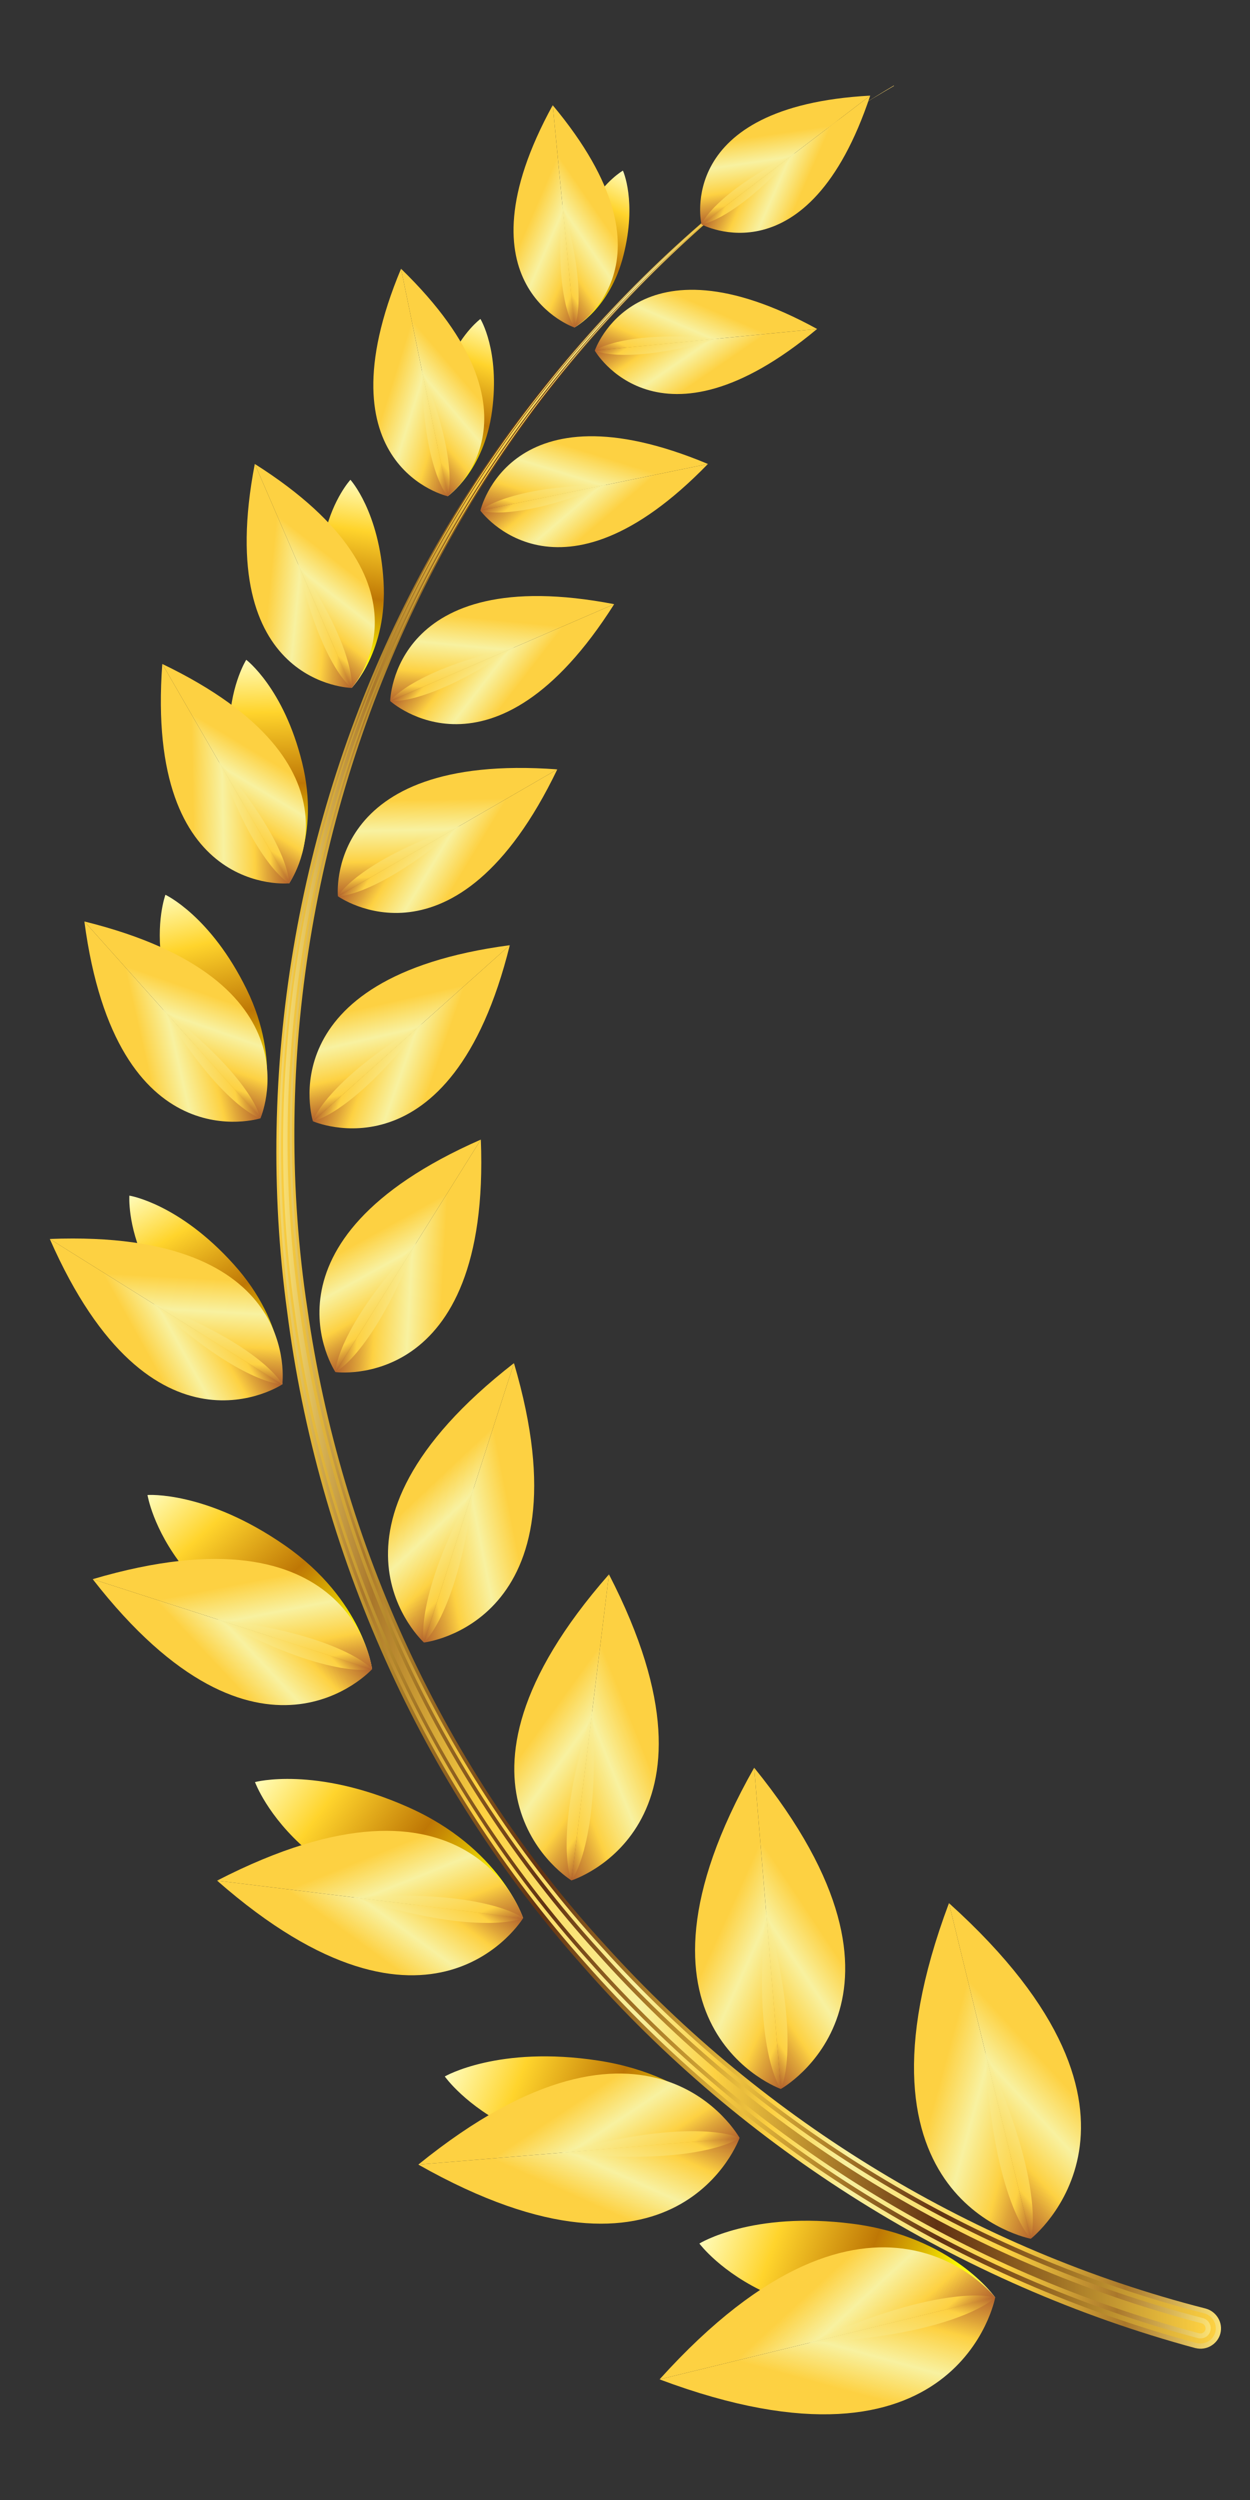 <?xml version="1.0" encoding="UTF-8"?>
<svg id="_圖層_1" data-name="圖層 1" xmlns="http://www.w3.org/2000/svg" xmlns:xlink="http://www.w3.org/1999/xlink" viewBox="0 0 60 120">
  <rect x="0" y="0" width="60" height="120" fill="#333333" stroke="none"/>
  <defs>
    <linearGradient id="linear-gradient" x1="-794.09" y1="189.8" x2="-781.31" y2="194.42" gradientTransform="translate(213.5 805.47) rotate(90.13)" gradientUnits="userSpaceOnUse">
      <stop offset="0" stop-color="#7c3f0f"/>
      <stop offset="0" stop-color="#864b11"/>
      <stop offset=".06" stop-color="#ba851c"/>
      <stop offset=".1" stop-color="#dfb025"/>
      <stop offset=".13" stop-color="#f6ca2a"/>
      <stop offset=".15" stop-color="#ffd42c"/>
      <stop offset=".32" stop-color="#fff8ac"/>
      <stop offset=".35" stop-color="#ffffc5"/>
      <stop offset=".51" stop-color="#ffd42c"/>
      <stop offset=".71" stop-color="#be7705"/>
      <stop offset=".74" stop-color="#c68804"/>
      <stop offset=".81" stop-color="#dcb602"/>
      <stop offset=".9" stop-color="#ff0"/>
      <stop offset="1" stop-color="#fff39b"/>
    </linearGradient>
    <linearGradient id="linear-gradient-2" x1="-830.73" y1="237.31" x2="-819.09" y2="241.52" gradientTransform="translate(168.7 857.66) rotate(96.87)" xlink:href="#linear-gradient"/>
    <linearGradient id="linear-gradient-3" x1="26.3" y1="103.71" x2="47.63" y2="111.43" gradientTransform="matrix(1,0,0,1,0,0)" xlink:href="#linear-gradient"/>
    <linearGradient id="linear-gradient-4" x1="2.55" y1="88.54" x2="23.88" y2="96.26" gradientTransform="translate(13.82 6.95) rotate(1.42)" xlink:href="#linear-gradient"/>
    <linearGradient id="linear-gradient-5" x1="-142.65" y1="19.79" x2="-121.32" y2="27.51" gradientTransform="translate(148.78 101.37) rotate(16.57)" xlink:href="#linear-gradient"/>
    <linearGradient id="linear-gradient-6" x1="-253.05" y1="-8.99" x2="-232.89" y2="-1.69" gradientTransform="translate(223.12 189.87) rotate(27.45)" xlink:href="#linear-gradient"/>
    <linearGradient id="linear-gradient-7" x1="-385.15" y1="-17.74" x2="-367.93" y2="-11.5" gradientTransform="translate(284.58 315.41) rotate(40.63)" xlink:href="#linear-gradient"/>
    <linearGradient id="linear-gradient-8" x1="-539.93" y1="13.1" x2="-522.71" y2="19.34" gradientTransform="translate(315.08 480.13) rotate(56.66)" xlink:href="#linear-gradient"/>
    <linearGradient id="linear-gradient-9" x1="-646.18" y1="60.22" x2="-630.04" y2="66.06" gradientTransform="translate(302.19 606.26) rotate(68.83)" xlink:href="#linear-gradient"/>
    <linearGradient id="linear-gradient-10" x1="-724.99" y1="118.12" x2="-710.25" y2="123.46" gradientTransform="translate(269.13 708.06) rotate(79.31)" xlink:href="#linear-gradient"/>
    <linearGradient id="linear-gradient-11" x1="58.6" y1="58.43" x2="12.7" y2="58.43" gradientUnits="userSpaceOnUse">
      <stop offset="0" stop-color="#fbe275"/>
      <stop offset=".1" stop-color="#a9772b"/>
      <stop offset=".19" stop-color="#e6b93b"/>
      <stop offset=".22" stop-color="#fdd142"/>
      <stop offset=".39" stop-color="#f8f1a0"/>
      <stop offset=".47" stop-color="#fdd142"/>
      <stop offset=".71" stop-color="#613213"/>
      <stop offset=".75" stop-color="#724318"/>
      <stop offset=".84" stop-color="#9e7125"/>
      <stop offset=".96" stop-color="#e6ba3b"/>
      <stop offset="1" stop-color="#fdd142"/>
    </linearGradient>
    <linearGradient id="linear-gradient-12" x1="58.35" y1="58.3" x2="12.94" y2="58.3" gradientUnits="userSpaceOnUse">
      <stop offset="0" stop-color="#fdd142"/>
      <stop offset=".04" stop-color="#e6ba3b"/>
      <stop offset=".16" stop-color="#9e7125"/>
      <stop offset=".25" stop-color="#724318"/>
      <stop offset=".29" stop-color="#613213"/>
      <stop offset=".53" stop-color="#fdd142"/>
      <stop offset=".61" stop-color="#f8f1a0"/>
      <stop offset=".78" stop-color="#fdd142"/>
      <stop offset=".81" stop-color="#e6b93b"/>
      <stop offset=".9" stop-color="#a9772b"/>
      <stop offset="1" stop-color="#fbe275"/>
    </linearGradient>
    <linearGradient id="linear-gradient-13" x1="58.11" y1="58.18" x2="13.18" y2="58.18" xlink:href="#linear-gradient-11"/>
    <linearGradient id="linear-gradient-14" x1="57.86" y1="58.06" x2="13.43" y2="58.06" xlink:href="#linear-gradient-12"/>
    <linearGradient id="linear-gradient-15" x1="-626.26" y1="-14.01" x2="-621.87" y2="-11.58" gradientTransform="translate(-350.97 -480.66) rotate(-127.34) scale(1 -1)" gradientUnits="userSpaceOnUse">
      <stop offset="0" stop-color="#fdd142"/>
      <stop offset=".24" stop-color="#fdd142"/>
      <stop offset=".48" stop-color="#f8f1a0"/>
      <stop offset=".73" stop-color="#fdd142"/>
      <stop offset=".83" stop-color="#dfa539"/>
      <stop offset="1" stop-color="#b3632d"/>
    </linearGradient>
    <linearGradient id="linear-gradient-16" x1="434.64" y1="-13.68" x2="439.03" y2="-11.25" gradientTransform="translate(-237.18 -332.08) rotate(52.66)" xlink:href="#linear-gradient-15"/>
    <linearGradient id="linear-gradient-17" x1="-625.22" y1="-11.16" x2="-622.83" y2="-9.84" gradientTransform="translate(-350.97 -480.66) rotate(-127.34) scale(1 -1)" gradientUnits="userSpaceOnUse">
      <stop offset="0" stop-color="#f8f1a0"/>
      <stop offset=".73" stop-color="#fdd142"/>
      <stop offset=".83" stop-color="#dfa539"/>
      <stop offset="1" stop-color="#b3632d"/>
    </linearGradient>
    <linearGradient id="linear-gradient-18" x1="435.68" y1="-10.83" x2="438.07" y2="-9.51" gradientTransform="translate(-237.18 -332.08) rotate(52.66)" xlink:href="#linear-gradient-17"/>
    <linearGradient id="linear-gradient-19" x1="154.62" y1="128" x2="161.77" y2="131.95" gradientTransform="translate(-137.04 10.61) rotate(-13.71)" xlink:href="#linear-gradient-15"/>
    <linearGradient id="linear-gradient-20" x1="-348.99" y1="127.23" x2="-341.84" y2="131.18" gradientTransform="translate(-318.62 55.7) rotate(166.29) scale(1 -1)" xlink:href="#linear-gradient-15"/>
    <linearGradient id="linear-gradient-21" x1="156.32" y1="132.63" x2="160.2" y2="134.78" gradientTransform="translate(-137.04 10.61) rotate(-13.71)" xlink:href="#linear-gradient-17"/>
    <linearGradient id="linear-gradient-22" x1="-347.29" y1="131.86" x2="-343.4" y2="134.01" gradientTransform="translate(-318.62 55.7) rotate(166.29) scale(1 -1)" xlink:href="#linear-gradient-17"/>
    <linearGradient id="linear-gradient-23" x1="-177.79" y1="460.43" x2="-170.64" y2="464.38" gradientTransform="translate(-368.27 391.02) rotate(76.29) scale(1 -1)" xlink:href="#linear-gradient-15"/>
    <linearGradient id="linear-gradient-24" x1="-16.58" y1="461.2" x2="-9.44" y2="465.15" gradientTransform="translate(-413.35 209.45) rotate(-103.71)" xlink:href="#linear-gradient-15"/>
    <linearGradient id="linear-gradient-25" x1="-176.09" y1="465.06" x2="-172.2" y2="467.21" gradientTransform="translate(-368.27 391.02) rotate(76.29) scale(1 -1)" xlink:href="#linear-gradient-17"/>
    <linearGradient id="linear-gradient-26" x1="-14.89" y1="465.83" x2="-11" y2="467.98" gradientTransform="translate(-413.35 209.45) rotate(-103.71)" xlink:href="#linear-gradient-17"/>
    <linearGradient id="linear-gradient-27" x1="238.23" y1="91.87" x2="244.9" y2="95.56" gradientTransform="translate(-211.67 19.08) rotate(-4.73)" xlink:href="#linear-gradient-15"/>
    <linearGradient id="linear-gradient-28" x1="-430.8" y1="92.46" x2="-424.13" y2="96.14" gradientTransform="translate(-396.84 33.82) rotate(175.27) scale(1 -1)" xlink:href="#linear-gradient-15"/>
    <linearGradient id="linear-gradient-29" x1="239.81" y1="96.19" x2="243.44" y2="98.2" gradientTransform="translate(-211.67 19.08) rotate(-4.73)" xlink:href="#linear-gradient-17"/>
    <linearGradient id="linear-gradient-30" x1="-429.22" y1="96.78" x2="-425.59" y2="98.78" gradientTransform="translate(-396.84 33.82) rotate(175.27) scale(1 -1)" xlink:href="#linear-gradient-17"/>
    <linearGradient id="linear-gradient-31" x1="-214.56" y1="544.64" x2="-207.89" y2="548.32" gradientTransform="translate(-499.39 358.77) rotate(85.27) scale(1 -1)" xlink:href="#linear-gradient-15"/>
    <linearGradient id="linear-gradient-32" x1="21.99" y1="544.05" x2="28.66" y2="547.74" gradientTransform="translate(-514.13 173.59) rotate(-94.73)" xlink:href="#linear-gradient-15"/>
    <linearGradient id="linear-gradient-33" x1="-212.98" y1="548.96" x2="-209.35" y2="550.96" gradientTransform="translate(-499.39 358.77) rotate(85.27) scale(1 -1)" xlink:href="#linear-gradient-17"/>
    <linearGradient id="linear-gradient-34" x1="23.57" y1="548.37" x2="27.2" y2="550.38" gradientTransform="translate(-514.13 173.59) rotate(-94.73)" xlink:href="#linear-gradient-17"/>
    <linearGradient id="linear-gradient-35" x1="307.01" y1="4.94" x2="313.39" y2="8.46" gradientTransform="translate(-278.78 38.45) rotate(7)" xlink:href="#linear-gradient-15"/>
    <linearGradient id="linear-gradient-36" x1="-499.87" y1="5.5" x2="-493.49" y2="9.02" gradientTransform="translate(-463.68 15.19) rotate(-173) scale(1 -1)" xlink:href="#linear-gradient-15"/>
    <linearGradient id="linear-gradient-37" x1="308.52" y1="9.07" x2="311.99" y2="10.99" gradientTransform="translate(-278.78 38.45) rotate(7)" xlink:href="#linear-gradient-17"/>
    <linearGradient id="linear-gradient-38" x1="-498.36" y1="9.63" x2="-494.89" y2="11.55" gradientTransform="translate(-463.68 15.19) rotate(-173) scale(1 -1)" xlink:href="#linear-gradient-17"/>
    <linearGradient id="linear-gradient-39" x1="-301.85" y1="613.78" x2="-295.47" y2="617.3" gradientTransform="translate(-629.55 312.56) rotate(97) scale(1 -1)" xlink:href="#linear-gradient-15"/>
    <linearGradient id="linear-gradient-40" x1="108.99" y1="613.21" x2="115.37" y2="616.74" gradientTransform="translate(-606.3 127.66) rotate(-83)" xlink:href="#linear-gradient-15"/>
    <linearGradient id="linear-gradient-41" x1="-300.34" y1="617.91" x2="-296.87" y2="619.83" gradientTransform="translate(-629.55 312.56) rotate(97) scale(1 -1)" xlink:href="#linear-gradient-17"/>
    <linearGradient id="linear-gradient-42" x1="110.5" y1="617.35" x2="113.97" y2="619.26" gradientTransform="translate(-606.3 127.66) rotate(-83)" xlink:href="#linear-gradient-17"/>
    <linearGradient id="linear-gradient-43" x1="283.46" y1="-85.46" x2="289.53" y2="-82.11" gradientTransform="translate(-275.93 64.03) rotate(17.85)" xlink:href="#linear-gradient-15"/>
    <linearGradient id="linear-gradient-44" x1="-477.34" y1="-85.13" x2="-471.26" y2="-81.77" gradientTransform="translate(-454.49 6.19) rotate(-162.15) scale(1 -1)" xlink:href="#linear-gradient-15"/>
    <linearGradient id="linear-gradient-45" x1="284.9" y1="-81.53" x2="288.2" y2="-79.7" gradientTransform="translate(-275.93 64.03) rotate(17.85)" xlink:href="#linear-gradient-17"/>
    <linearGradient id="linear-gradient-46" x1="-475.9" y1="-81.2" x2="-472.59" y2="-79.37" gradientTransform="translate(-454.49 6.19) rotate(-162.15) scale(1 -1)" xlink:href="#linear-gradient-17"/>
    <linearGradient id="linear-gradient-47" x1="-392.61" y1="590.59" x2="-386.53" y2="593.95" gradientTransform="translate(-672.04 267.2) rotate(107.85) scale(1 -1)" xlink:href="#linear-gradient-15"/>
    <linearGradient id="linear-gradient-48" x1="198.73" y1="590.26" x2="204.8" y2="593.61" gradientTransform="translate(-614.2 88.64) rotate(-72.15)" xlink:href="#linear-gradient-15"/>
    <linearGradient id="linear-gradient-49" x1="-391.16" y1="594.52" x2="-387.86" y2="596.35" gradientTransform="translate(-672.04 267.2) rotate(107.85) scale(1 -1)" xlink:href="#linear-gradient-17"/>
    <linearGradient id="linear-gradient-50" x1="200.17" y1="594.19" x2="203.47" y2="596.02" gradientTransform="translate(-614.2 88.64) rotate(-72.15)" xlink:href="#linear-gradient-17"/>
    <linearGradient id="linear-gradient-51" x1="-491.81" y1="533.81" x2="-486.13" y2="536.95" gradientTransform="translate(-705.18 193.8) rotate(122.01) scale(1 -1)" xlink:href="#linear-gradient-15"/>
    <linearGradient id="linear-gradient-52" x1="298.77" y1="533.94" x2="304.44" y2="537.07" gradientTransform="translate(-606.04 34.94) rotate(-57.99)" xlink:href="#linear-gradient-15"/>
    <linearGradient id="linear-gradient-53" x1="-490.46" y1="537.49" x2="-487.37" y2="539.19" gradientTransform="translate(-705.18 193.8) rotate(122.01) scale(1 -1)" xlink:href="#linear-gradient-17"/>
    <linearGradient id="linear-gradient-54" x1="300.11" y1="537.61" x2="303.2" y2="539.32" gradientTransform="translate(-606.04 34.94) rotate(-57.99)" xlink:href="#linear-gradient-17"/>
    <linearGradient id="linear-gradient-55" x1="226.16" y1="-184.16" x2="231.84" y2="-181.02" gradientTransform="translate(-271.41 93.7) rotate(32.01)" xlink:href="#linear-gradient-15"/>
    <linearGradient id="linear-gradient-56" x1="-419.2" y1="-184.28" x2="-413.53" y2="-181.15" gradientTransform="translate(-430.27 -5.44) rotate(-147.99) scale(1 -1)" xlink:href="#linear-gradient-15"/>
    <linearGradient id="linear-gradient-57" x1="227.51" y1="-180.48" x2="230.59" y2="-178.78" gradientTransform="translate(-271.41 93.7) rotate(32.01)" xlink:href="#linear-gradient-17"/>
    <linearGradient id="linear-gradient-58" x1="-417.85" y1="-180.61" x2="-414.77" y2="-178.9" gradientTransform="translate(-430.27 -5.44) rotate(-147.99) scale(1 -1)" xlink:href="#linear-gradient-17"/>
    <linearGradient id="linear-gradient-59" x1="-424.35" y1="283.23" x2="-418.89" y2="286.25" gradientTransform="translate(-495.8 117.63) rotate(138.2) scale(1 -1)" xlink:href="#linear-gradient-15"/>
    <linearGradient id="linear-gradient-60" x1="231.61" y1="284.1" x2="237.07" y2="287.12" gradientTransform="translate(-356.84 -7.77) rotate(-41.8)" xlink:href="#linear-gradient-15"/>
    <linearGradient id="linear-gradient-61" x1="-423.06" y1="286.77" x2="-420.08" y2="288.41" gradientTransform="translate(-495.8 117.63) rotate(138.2) scale(1 -1)" xlink:href="#linear-gradient-17"/>
    <linearGradient id="linear-gradient-62" x1="232.9" y1="287.64" x2="235.88" y2="289.28" gradientTransform="translate(-356.84 -7.77) rotate(-41.8)" xlink:href="#linear-gradient-17"/>
    <linearGradient id="linear-gradient-63" x1="-24.7" y1="-116.46" x2="-19.23" y2="-113.44" gradientTransform="translate(-51.33 142.52) rotate(48.2)" xlink:href="#linear-gradient-15"/>
    <linearGradient id="linear-gradient-64" x1="-168.05" y1="-117.33" x2="-162.58" y2="-114.31" gradientTransform="translate(-176.73 3.56) rotate(-131.8) scale(1 -1)" xlink:href="#linear-gradient-15"/>
    <linearGradient id="linear-gradient-65" x1="-23.4" y1="-112.92" x2="-20.43" y2="-111.27" gradientTransform="translate(-51.33 142.52) rotate(48.2)" xlink:href="#linear-gradient-17"/>
    <linearGradient id="linear-gradient-66" x1="-166.75" y1="-113.79" x2="-163.78" y2="-112.14" gradientTransform="translate(-176.73 3.56) rotate(-131.8) scale(1 -1)" xlink:href="#linear-gradient-17"/>
    <linearGradient id="linear-gradient-67" x1="-358.86" y1="96.24" x2="-353.62" y2="99.14" gradientTransform="translate(-346.45 130.77) rotate(149.97) scale(1 -1)" xlink:href="#linear-gradient-15"/>
    <linearGradient id="linear-gradient-68" x1="166.2" y1="96.79" x2="171.44" y2="99.69" gradientTransform="translate(-184.54 36.56) rotate(-30.03)" xlink:href="#linear-gradient-15"/>
    <linearGradient id="linear-gradient-69" x1="-357.62" y1="99.63" x2="-354.76" y2="101.21" gradientTransform="translate(-346.45 130.77) rotate(149.97) scale(1 -1)" xlink:href="#linear-gradient-17"/>
    <linearGradient id="linear-gradient-70" x1="167.44" y1="100.19" x2="170.3" y2="101.76" gradientTransform="translate(-184.54 36.56) rotate(-30.03)" xlink:href="#linear-gradient-17"/>
    <linearGradient id="linear-gradient-71" x1="-211.96" y1="-50.68" x2="-206.71" y2="-47.78" gradientTransform="translate(83.61 245.8) rotate(59.97)" xlink:href="#linear-gradient-15"/>
    <linearGradient id="linear-gradient-72" x1="19.3" y1="-51.23" x2="24.54" y2="-48.34" gradientTransform="translate(-10.61 83.9) rotate(-120.03) scale(1 -1)" xlink:href="#linear-gradient-15"/>
    <linearGradient id="linear-gradient-73" x1="-210.71" y1="-47.29" x2="-207.86" y2="-45.71" gradientTransform="translate(83.61 245.8) rotate(59.97)" xlink:href="#linear-gradient-17"/>
    <linearGradient id="linear-gradient-74" x1="20.54" y1="-47.84" x2="23.4" y2="-46.26" gradientTransform="translate(-10.61 83.9) rotate(-120.03) scale(1 -1)" xlink:href="#linear-gradient-17"/>
    <linearGradient id="linear-gradient-75" x1="-300.35" y1="-42.5" x2="-295.3" y2="-39.71" gradientTransform="translate(-242.47 183.57) rotate(156.61) scale(1 -1)" xlink:href="#linear-gradient-15"/>
    <linearGradient id="linear-gradient-76" x1="106.76" y1="-43.73" x2="111.81" y2="-40.94" gradientTransform="translate(-69 109.89) rotate(-23.39)" xlink:href="#linear-gradient-15"/>
    <linearGradient id="linear-gradient-77" x1="-299.15" y1="-39.23" x2="-296.41" y2="-37.71" gradientTransform="translate(-242.47 183.57) rotate(156.61) scale(1 -1)" xlink:href="#linear-gradient-17"/>
    <linearGradient id="linear-gradient-78" x1="107.96" y1="-40.46" x2="110.71" y2="-38.94" gradientTransform="translate(-69 109.89) rotate(-23.39)" xlink:href="#linear-gradient-17"/>
    <linearGradient id="linear-gradient-79" x1="-351.22" y1="8.27" x2="-346.17" y2="11.06" gradientTransform="translate(171.42 347.5) rotate(66.61)" xlink:href="#linear-gradient-15"/>
    <linearGradient id="linear-gradient-80" x1="157.63" y1="9.51" x2="162.68" y2="12.3" gradientTransform="translate(97.75 174.04) rotate(-113.39) scale(1 -1)" xlink:href="#linear-gradient-15"/>
    <linearGradient id="linear-gradient-81" x1="-350.03" y1="11.54" x2="-347.28" y2="13.06" gradientTransform="translate(171.42 347.5) rotate(66.61)" xlink:href="#linear-gradient-17"/>
    <linearGradient id="linear-gradient-82" x1="158.83" y1="12.78" x2="161.58" y2="14.3" gradientTransform="translate(97.75 174.04) rotate(-113.39) scale(1 -1)" xlink:href="#linear-gradient-17"/>
    <linearGradient id="linear-gradient-83" x1="-191.96" y1="-262.92" x2="-187.15" y2="-260.27" gradientTransform="translate(-112.75 312.65) rotate(168.42) scale(1 -1)" xlink:href="#linear-gradient-15"/>
    <linearGradient id="linear-gradient-84" x1=".33" y1="-263.12" x2="5.14" y2="-260.46" gradientTransform="translate(70.21 275.34) rotate(-11.58)" xlink:href="#linear-gradient-15"/>
    <linearGradient id="linear-gradient-85" x1="-190.82" y1="-259.81" x2="-188.2" y2="-258.36" gradientTransform="translate(-112.75 312.65) rotate(168.42) scale(1 -1)" xlink:href="#linear-gradient-17"/>
    <linearGradient id="linear-gradient-86" x1="1.47" y1="-260" x2="4.09" y2="-258.56" gradientTransform="translate(70.21 275.34) rotate(-11.58)" xlink:href="#linear-gradient-17"/>
    <linearGradient id="linear-gradient-87" x1="-572.24" y1="116.97" x2="-567.44" y2="119.62" gradientTransform="translate(258.84 557.8) rotate(78.42)" xlink:href="#linear-gradient-15"/>
    <linearGradient id="linear-gradient-88" x1="380.62" y1="117.16" x2="385.42" y2="119.82" gradientTransform="translate(221.53 374.84) rotate(-101.58) scale(1 -1)" xlink:href="#linear-gradient-15"/>
    <linearGradient id="linear-gradient-89" x1="-571.1" y1="120.08" x2="-568.49" y2="121.53" gradientTransform="translate(258.84 557.8) rotate(78.42)" xlink:href="#linear-gradient-17"/>
    <linearGradient id="linear-gradient-90" x1="381.76" y1="120.27" x2="384.37" y2="121.72" gradientTransform="translate(221.53 374.84) rotate(-101.58) scale(1 -1)" xlink:href="#linear-gradient-17"/>
    <linearGradient id="linear-gradient-91" x1="-89.5" y1="-458.84" x2="-84.88" y2="-456.29" gradientTransform="translate(-413.08 147.29) rotate(84.45)" xlink:href="#linear-gradient-15"/>
    <linearGradient id="linear-gradient-92" x1="-102.23" y1="-458.62" x2="-97.61" y2="-456.07" gradientTransform="translate(-430.95 -38.88) rotate(-95.55) scale(1 -1)" xlink:href="#linear-gradient-15"/>
    <linearGradient id="linear-gradient-93" x1="-88.4" y1="-455.85" x2="-85.89" y2="-454.46" gradientTransform="translate(-413.08 147.29) rotate(84.45)" xlink:href="#linear-gradient-17"/>
    <linearGradient id="linear-gradient-94" x1="-101.14" y1="-455.63" x2="-98.62" y2="-454.24" gradientTransform="translate(-430.95 -38.88) rotate(-95.55) scale(1 -1)" xlink:href="#linear-gradient-17"/>
    <linearGradient id="linear-gradient-95" x1="-768.46" y1="219.78" x2="-763.84" y2="222.33" gradientTransform="translate(-756.83 -135.58) rotate(174.45) scale(1 -1)" xlink:href="#linear-gradient-15"/>
    <linearGradient id="linear-gradient-96" x1="576.73" y1="219.56" x2="581.35" y2="222.11" gradientTransform="translate(-570.67 -153.44) rotate(-5.55)" xlink:href="#linear-gradient-15"/>
    <linearGradient id="linear-gradient-97" x1="-767.37" y1="222.77" x2="-764.85" y2="224.16" gradientTransform="translate(-756.83 -135.58) rotate(174.45) scale(1 -1)" xlink:href="#linear-gradient-17"/>
    <linearGradient id="linear-gradient-98" x1="577.83" y1="222.55" x2="580.34" y2="223.94" gradientTransform="translate(-570.67 -153.44) rotate(-5.55)" xlink:href="#linear-gradient-17"/>
  </defs>
  <g>
    <path d="M21.49,23.82s1.75-1.21,2.13-4.1c.38-2.89-.56-4.41-.56-4.41,0,0-3.36,2.47-1.57,8.51Z" style="fill: url(#linear-gradient);"/>
    <path d="M27.57,15.72s1.72-.9,2.36-3.48c.65-2.57-.03-4.05-.03-4.05,0,0-3.3,1.88-2.33,7.53Z" style="fill: url(#linear-gradient-2);"/>
    <path d="M47.77,110.28s-2.02-2.92-6.85-3.54c-4.83-.62-7.35.95-7.35.95,0,0,4.14,5.6,14.2,2.59Z" style="fill: url(#linear-gradient-3);"/>
    <path d="M35.49,102.62s-1.95-2.97-6.76-3.71c-4.81-.74-7.38.76-7.38.76,0,0,4,5.7,14.13,2.94Z" style="fill: url(#linear-gradient-4);"/>
    <path d="M25.11,92.07s-1.1-3.38-5.55-5.34c-4.45-1.97-7.32-1.19-7.32-1.19,0,0,2.37,6.54,12.87,6.53Z" style="fill: url(#linear-gradient-5);"/>
    <path d="M17.86,80.12s-.42-3.33-4.2-5.95c-3.78-2.62-6.58-2.41-6.58-2.41,0,0,1.03,6.5,10.78,8.36Z" style="fill: url(#linear-gradient-6);"/>
    <path d="M13.55,66.45s.3-2.85-2.34-5.77c-2.63-2.92-5-3.29-5-3.29,0,0-.41,5.61,7.34,9.06Z" style="fill: url(#linear-gradient-7);"/>
    <path d="M12.49,53.68s1.07-2.66-.65-6.19c-1.73-3.53-3.9-4.54-3.9-4.54,0,0-1.94,5.27,4.55,10.73Z" style="fill: url(#linear-gradient-8);"/>
    <path d="M13.88,42.4s1.51-2.22.62-5.8c-.88-3.57-2.68-4.93-2.68-4.93,0,0-2.82,4.45,2.05,10.73Z" style="fill: url(#linear-gradient-9);"/>
    <path d="M16.88,33.02s1.73-1.75,1.53-5.11c-.2-3.36-1.59-4.88-1.59-4.88,0,0-3.27,3.53.06,9.98Z" style="fill: url(#linear-gradient-10);"/>
  </g>
  <g>
    <g>
      <path d="M42.9,4.11c-9.91,5.92-18.09,14.73-23.04,25.13-4.96,10.37-6.82,22.21-5.11,33.55,1.6,11.33,6.6,22.18,14.32,30.6,7.64,8.47,17.79,14.61,28.8,17.42h0c.52.14.84.67.71,1.19s-.67.84-1.19.71c0,0-.01,0-.01,0-11.35-3.07-21.7-9.54-29.41-18.34-7.78-8.75-12.72-19.9-14.19-31.44-1.57-11.55.49-23.51,5.64-33.89,5.14-10.41,13.49-19.13,23.48-24.91Z" style="fill: url(#linear-gradient-11);"/>
      <path d="M42.9,4.11c-9.92,5.9-18.12,14.7-23.1,25.1-4.99,10.38-6.87,22.23-5.18,33.59,1.58,11.36,6.58,22.24,14.3,30.7,7.65,8.51,17.82,14.69,28.88,17.54.39.1.63.5.54.89-.1.39-.5.63-.89.54h-.01c-11.31-3.04-21.63-9.47-29.33-18.23-7.78-8.71-12.72-19.82-14.2-31.34-1.59-11.52.45-23.46,5.58-33.85,5.12-10.41,13.44-19.14,23.43-24.94Z" style="fill: url(#linear-gradient-12);"/>
      <path d="M42.9,4.11c-9.93,5.89-18.15,14.67-23.15,25.07-5.01,10.38-6.92,22.24-5.24,33.63,1.57,11.39,6.55,22.31,14.28,30.81,7.66,8.55,17.85,14.77,28.95,17.65.26.07.42.33.36.6s-.33.42-.6.36h0c-11.27-3.01-21.56-9.4-29.25-18.11-7.77-8.67-12.72-19.74-14.22-31.23-1.6-11.5.4-23.42,5.51-33.81,5.1-10.41,13.4-19.15,23.37-24.96Z" style="fill: url(#linear-gradient-13);"/>
      <path d="M42.9,4.11c-9.94,5.87-18.18,14.64-23.21,25.04-5.03,10.38-6.96,22.26-5.31,33.68,1.55,11.41,6.53,22.37,14.27,30.92,7.67,8.59,17.89,14.86,29.03,17.77.13.03.21.17.18.3s-.17.21-.3.18h0c-11.23-2.97-21.49-9.32-29.18-18-7.76-8.63-12.72-19.66-14.24-31.13-1.62-11.47.36-23.38,5.44-33.76,5.07-10.41,13.35-19.16,23.32-24.99Z" style="fill: url(#linear-gradient-14);"/>
    </g>
    <g>
      <path d="M33.67,10.77s5.12,2.77,8.1-6.18l-8.1,6.18Z" style="fill: url(#linear-gradient-15);"/>
      <path d="M33.67,10.77s-1.32-5.67,8.1-6.18l-8.1,6.18Z" style="fill: url(#linear-gradient-16);"/>
      <path d="M33.67,10.77s1.55-.15,4.49-3.42l-4.49,3.42Z" style="fill: url(#linear-gradient-17);"/>
      <path d="M33.67,10.77s.56-1.46,4.49-3.42l-4.49,3.42Z" style="fill: url(#linear-gradient-18);"/>
    </g>
    <g>
      <path d="M49.48,107.46s-9.32-1.74-3.93-16.11l3.93,16.11Z" style="fill: url(#linear-gradient-19);"/>
      <path d="M49.48,107.46s7.48-5.83-3.93-16.11l3.93,16.11Z" style="fill: url(#linear-gradient-20);"/>
      <path d="M49.48,107.46s-1.81-1.78-2.18-8.93l2.18,8.93Z" style="fill: url(#linear-gradient-21);"/>
      <path d="M49.48,107.46s.79-2.41-2.18-8.93l2.18,8.93Z" style="fill: url(#linear-gradient-22);"/>
    </g>
    <g>
      <path d="M47.77,110.28s-5.83-7.48-16.11,3.93l16.11-3.93Z" style="fill: url(#linear-gradient-23);"/>
      <path d="M47.77,110.28s-1.74,9.32-16.11,3.93l16.11-3.93Z" style="fill: url(#linear-gradient-24);"/>
      <path d="M47.77,110.28s-2.41-.79-8.93,2.18l8.93-2.18Z" style="fill: url(#linear-gradient-25);"/>
      <path d="M47.77,110.28s-1.78,1.81-8.93,2.18l8.93-2.18Z" style="fill: url(#linear-gradient-26);"/>
    </g>
    <g>
      <path d="M37.48,100.27s-8.34-2.96-1.28-15.42l1.28,15.42Z" style="fill: url(#linear-gradient-27);"/>
      <path d="M37.48,100.27s7.74-4.29-1.28-15.42l1.28,15.42Z" style="fill: url(#linear-gradient-28);"/>
      <path d="M37.48,100.27s-1.41-1.91-.71-8.55l.71,8.55Z" style="fill: url(#linear-gradient-29);"/>
      <path d="M37.48,100.27s1.08-2.11-.71-8.55l.71,8.55Z" style="fill: url(#linear-gradient-30);"/>
    </g>
    <g>
      <path d="M35.5,102.62s-4.29-7.74-15.42,1.28l15.42-1.28Z" style="fill: url(#linear-gradient-31);"/>
      <path d="M35.5,102.62s-2.96,8.34-15.42,1.28l15.42-1.28Z" style="fill: url(#linear-gradient-32);"/>
      <path d="M35.5,102.62s-2.11-1.08-8.55.71l8.55-.71Z" style="fill: url(#linear-gradient-33);"/>
      <path d="M35.5,102.62s-1.91,1.41-8.55.71l8.55-.71Z" style="fill: url(#linear-gradient-34);"/>
    </g>
    <g>
      <path d="M27.43,90.26s-7.24-4.39,1.8-14.69l-1.8,14.69Z" style="fill: url(#linear-gradient-35);"/>
      <path d="M27.43,90.26s8.08-2.51,1.8-14.69l-1.8,14.69Z" style="fill: url(#linear-gradient-36);"/>
      <path d="M27.43,90.26s-.95-2.06,1-8.14l-1,8.14Z" style="fill: url(#linear-gradient-37);"/>
      <path d="M27.43,90.26s1.42-1.77,1-8.14l-1,8.14Z" style="fill: url(#linear-gradient-38);"/>
    </g>
    <g>
      <path d="M25.11,92.07s-2.51-8.08-14.69-1.8l14.69,1.8Z" style="fill: url(#linear-gradient-39);"/>
      <path d="M25.11,92.07s-4.39,7.24-14.69-1.8l14.69,1.8Z" style="fill: url(#linear-gradient-40);"/>
      <path d="M25.11,92.07s-1.77-1.42-8.14-1l8.14,1Z" style="fill: url(#linear-gradient-41);"/>
      <path d="M25.11,92.07s-2.06.95-8.14-1l8.14,1Z" style="fill: url(#linear-gradient-42);"/>
    </g>
    <g>
      <path d="M20.35,78.84s-5.98-5.4,4.32-13.41l-4.32,13.41Z" style="fill: url(#linear-gradient-43);"/>
      <path d="M20.35,78.84s8.01-.9,4.32-13.41l-4.32,13.41Z" style="fill: url(#linear-gradient-44);"/>
      <path d="M20.35,78.84s-.52-2.09,2.39-7.43l-2.39,7.43Z" style="fill: url(#linear-gradient-45);"/>
      <path d="M20.35,78.84s1.64-1.4,2.39-7.43l-2.39,7.43Z" style="fill: url(#linear-gradient-46);"/>
    </g>
    <g>
      <path d="M17.86,80.12s-.9-8.01-13.41-4.32l13.41,4.32Z" style="fill: url(#linear-gradient-47);"/>
      <path d="M17.86,80.12s-5.4,5.98-13.41-4.32l13.41,4.32Z" style="fill: url(#linear-gradient-48);"/>
      <path d="M17.86,80.12s-1.4-1.64-7.43-2.39l7.43,2.39Z" style="fill: url(#linear-gradient-49);"/>
      <path d="M17.86,80.12s-2.09.52-7.43-2.39l7.43,2.39Z" style="fill: url(#linear-gradient-50);"/>
    </g>
    <g>
      <path d="M13.55,66.45s1.02-7.46-11.16-6.98l11.16,6.98Z" style="fill: url(#linear-gradient-51);"/>
      <path d="M13.55,66.45s-6.26,4.18-11.16-6.98l11.16,6.98Z" style="fill: url(#linear-gradient-52);"/>
      <path d="M13.55,66.45s-.89-1.81-6.19-3.87l6.19,3.87Z" style="fill: url(#linear-gradient-53);"/>
      <path d="M13.55,66.45s-2.02,0-6.19-3.87l6.19,3.87Z" style="fill: url(#linear-gradient-54);"/>
    </g>
    <g>
      <path d="M16.1,65.86s-4.18-6.26,6.98-11.16l-6.98,11.16Z" style="fill: url(#linear-gradient-55);"/>
      <path d="M16.1,65.86s7.46,1.02,6.98-11.16l-6.98,11.16Z" style="fill: url(#linear-gradient-56);"/>
      <path d="M16.1,65.86s0-2.02,3.87-6.19l-3.87,6.19Z" style="fill: url(#linear-gradient-57);"/>
      <path d="M16.1,65.86s1.81-.89,3.87-6.19l-3.87,6.19Z" style="fill: url(#linear-gradient-58);"/>
    </g>
    <g>
      <path d="M12.5,53.68s2.94-6.63-8.45-9.45l8.45,9.45Z" style="fill: url(#linear-gradient-59);"/>
      <path d="M12.5,53.68s-6.91,2.19-8.45-9.45l8.45,9.45Z" style="fill: url(#linear-gradient-60);"/>
      <path d="M12.5,53.68s-.34-1.91-4.68-5.24l4.68,5.24Z" style="fill: url(#linear-gradient-61);"/>
      <path d="M12.5,53.68s-1.86-.55-4.68-5.24l4.68,5.24Z" style="fill: url(#linear-gradient-62);"/>
    </g>
    <g>
      <path d="M15.02,53.82s-2.19-6.91,9.45-8.45l-9.45,8.45Z" style="fill: url(#linear-gradient-63);"/>
      <path d="M15.02,53.82s6.63,2.94,9.45-8.45l-9.45,8.45Z" style="fill: url(#linear-gradient-64);"/>
      <path d="M15.02,53.82s.55-1.86,5.24-4.68l-5.24,4.68Z" style="fill: url(#linear-gradient-65);"/>
      <path d="M15.02,53.82s1.91-.34,5.24-4.68l-5.24,4.68Z" style="fill: url(#linear-gradient-66);"/>
    </g>
    <g>
      <path d="M13.88,42.4s4.06-5.65-6.09-10.53l6.09,10.53Z" style="fill: url(#linear-gradient-67);"/>
      <path d="M13.88,42.4s-6.92.7-6.09-10.53l6.09,10.53Z" style="fill: url(#linear-gradient-68);"/>
      <path d="M13.88,42.4s.06-1.86-3.37-5.84l3.37,5.84Z" style="fill: url(#linear-gradient-69);"/>
      <path d="M13.88,42.4s-1.64-.88-3.37-5.84l3.37,5.84Z" style="fill: url(#linear-gradient-70);"/>
    </g>
    <g>
      <path d="M16.22,43.02s-.7-6.92,10.53-6.09l-10.53,6.09Z" style="fill: url(#linear-gradient-71);"/>
      <path d="M16.22,43.02s5.65,4.06,10.53-6.09l-10.53,6.09Z" style="fill: url(#linear-gradient-72);"/>
      <path d="M16.22,43.02s.88-1.64,5.84-3.37l-5.84,3.37Z" style="fill: url(#linear-gradient-73);"/>
      <path d="M16.22,43.02s1.86.06,5.84-3.37l-5.84,3.37Z" style="fill: url(#linear-gradient-74);"/>
    </g>
    <g>
      <path d="M16.88,33.02s4.51-4.95-4.65-10.75l4.65,10.75Z" style="fill: url(#linear-gradient-75);"/>
      <path d="M16.88,33.02s-6.7-.1-4.65-10.75l4.65,10.75Z" style="fill: url(#linear-gradient-76);"/>
      <path d="M16.88,33.02s.26-1.78-2.58-5.96l2.58,5.96Z" style="fill: url(#linear-gradient-77);"/>
      <path d="M16.88,33.02s-1.47-1.03-2.58-5.96l2.58,5.96Z" style="fill: url(#linear-gradient-78);"/>
    </g>
    <g>
      <path d="M18.73,33.65s.1-6.7,10.75-4.65l-10.75,4.65Z" style="fill: url(#linear-gradient-79);"/>
      <path d="M18.73,33.65s4.95,4.51,10.75-4.65l-10.75,4.65Z" style="fill: url(#linear-gradient-80);"/>
      <path d="M18.73,33.65s1.03-1.47,5.96-2.58l-5.96,2.58Z" style="fill: url(#linear-gradient-81);"/>
      <path d="M18.73,33.65s1.78.26,5.96-2.58l-5.96,2.58Z" style="fill: url(#linear-gradient-82);"/>
    </g>
    <g>
      <path d="M21.49,23.82s5.17-3.73-2.24-10.92l2.24,10.92Z" style="fill: url(#linear-gradient-83);"/>
      <path d="M21.49,23.82s-6.22-1.4-2.24-10.92l2.24,10.92Z" style="fill: url(#linear-gradient-84);"/>
      <path d="M21.49,23.82s.59-1.6-1.24-6.05l1.24,6.05Z" style="fill: url(#linear-gradient-85);"/>
      <path d="M21.49,23.82s-1.17-1.24-1.24-6.05l1.24,6.05Z" style="fill: url(#linear-gradient-86);"/>
    </g>
    <g>
      <path d="M23.06,24.51s1.4-6.22,10.92-2.24l-10.92,2.24Z" style="fill: url(#linear-gradient-87);"/>
      <path d="M23.06,24.51s3.73,5.17,10.92-2.24l-10.92,2.24Z" style="fill: url(#linear-gradient-88);"/>
      <path d="M23.06,24.51s1.24-1.17,6.05-1.24l-6.05,1.24Z" style="fill: url(#linear-gradient-89);"/>
      <path d="M23.06,24.51s1.6.59,6.05-1.24l-6.05,1.24Z" style="fill: url(#linear-gradient-90);"/>
    </g>
    <g>
      <path d="M28.55,16.83s1.97-5.81,10.67-1.04l-10.67,1.04Z" style="fill: url(#linear-gradient-91);"/>
      <path d="M28.55,16.83s3.05,5.32,10.67-1.04l-10.67,1.04Z" style="fill: url(#linear-gradient-92);"/>
      <path d="M28.55,16.83s1.31-1,5.91-.57l-5.91.57Z" style="fill: url(#linear-gradient-93);"/>
      <path d="M28.55,16.83s1.47.73,5.91-.57l-5.91.57Z" style="fill: url(#linear-gradient-94);"/>
    </g>
    <g>
      <path d="M27.57,15.72s5.32-3.05-1.04-10.67l1.04,10.67Z" style="fill: url(#linear-gradient-95);"/>
      <path d="M27.57,15.72s-5.81-1.97-1.04-10.67l1.04,10.67Z" style="fill: url(#linear-gradient-96);"/>
      <path d="M27.57,15.72s.73-1.47-.57-5.91l.57,5.91Z" style="fill: url(#linear-gradient-97);"/>
      <path d="M27.57,15.72s-1-1.31-.57-5.91l.57,5.91Z" style="fill: url(#linear-gradient-98);"/>
    </g>
  </g>
</svg>